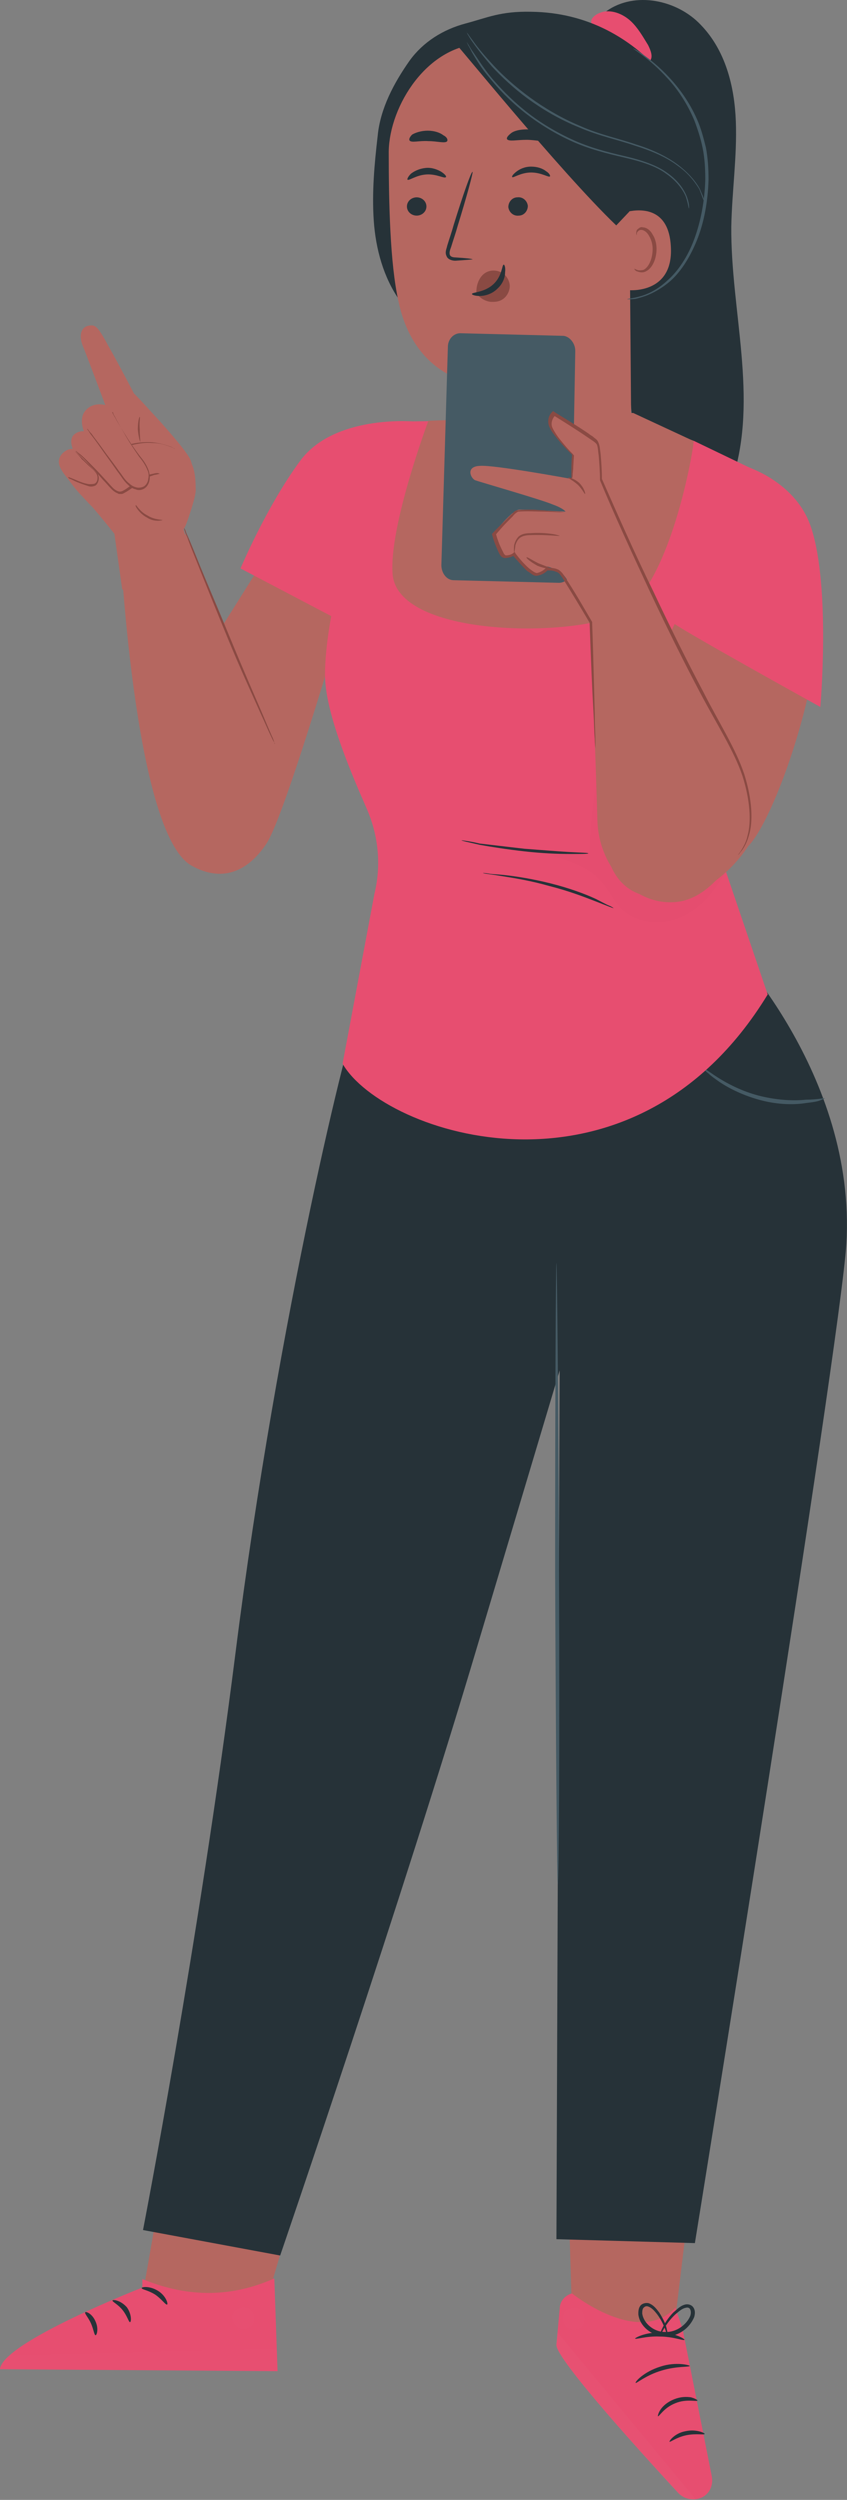 <svg width="216" height="637" viewBox="0 0 216 637" fill="none" xmlns="http://www.w3.org/2000/svg">
<rect x="0" y="0" width="216" height="637" fill="#808080" stroke="none"/>
<g clip-path="url(#clip0_301_5618)">
<path d="M186.493 57.773C186.659 48.782 187.985 39.958 187.653 30.968C187.322 21.977 185.001 12.82 178.702 6.327C172.734 -3.46047e-06 161.959 -2.331 154.665 2.83L153.173 10.489C155.991 44.953 158.809 79.25 161.793 113.714C162.124 118.21 162.622 122.871 164.611 126.867C166.6 130.863 170.745 134.193 175.22 134.026C181.188 133.693 185.001 127.7 186.824 122.039C193.455 101.394 186.327 79.25 186.493 57.773Z" fill="#263238"/>
<path d="M165.274 11.488C163.948 9.324 162.622 6.993 160.798 5.328C158.975 3.663 156.322 2.497 153.836 2.997C152.51 3.33 151.349 3.996 150.852 4.995C150.52 6.16 151.349 7.659 152.51 7.492L152.841 7.659C155.494 9.99 158.146 12.32 160.964 14.651C161.627 15.151 162.456 15.817 163.285 15.983C164.114 16.316 165.108 16.15 165.771 15.484C166.6 14.485 165.937 12.82 165.274 11.488Z" fill="#E74E70"/>
<path d="M170.247 20.312C161.296 9.49 149.526 3.163 135.435 2.997C127.644 2.83 124.329 4.495 118.693 5.994C113.056 7.492 107.917 10.655 104.436 15.484C100.458 21.145 96.977 27.638 96.313 34.63C95.484 41.79 94.822 48.949 95.319 56.274C95.816 63.434 97.805 70.759 101.95 76.587L120.184 79.75C130.297 80.083 140.409 80.416 150.189 78.085C159.97 75.754 169.584 70.426 174.723 61.935C182.017 49.781 179.033 31.134 170.247 20.312Z" fill="#263238"/>
<path d="M120.185 109.219C120.351 102.726 120.516 97.564 120.516 97.564C120.516 97.564 105.597 95.9 101.618 76.753C99.463 67.263 99.132 51.613 99.132 38.626C99.298 26.972 109.078 11.155 123.334 11.155L129.634 10.489L153.836 20.146C157.318 20.312 160.136 23.142 160.301 26.639L160.965 108.22L137.757 165.66L120.848 142.684L120.185 109.219Z" fill="#B56760"/>
<path d="M129.965 72.424C129.8 71.425 129.302 70.593 128.639 69.927C127.147 68.761 125.158 68.595 123.666 69.594C122.174 70.593 121.345 72.757 121.511 74.755C122.34 75.921 123.666 76.753 125.158 76.919C125.324 76.919 125.655 76.919 125.821 76.919C126.982 76.919 127.976 76.587 128.805 75.754C129.634 74.922 130.131 73.59 129.965 72.424Z" fill="#8A4A43"/>
<path d="M103.773 52.612C103.773 53.944 104.934 54.943 106.26 54.943C107.586 54.943 108.747 53.944 108.747 52.612C108.747 51.28 107.586 50.281 106.26 50.281C104.934 50.281 103.773 51.28 103.773 52.612Z" fill="#263238"/>
<path d="M103.94 45.785C104.271 46.118 106.095 44.62 108.747 44.453C111.399 44.287 113.389 45.619 113.72 45.12C113.886 44.953 113.554 44.453 112.56 43.788C111.731 43.288 110.239 42.622 108.581 42.789C106.923 42.955 105.597 43.621 104.768 44.287C103.94 45.12 103.774 45.785 103.94 45.785Z" fill="#263238"/>
<path d="M120.516 66.097C120.516 65.931 118.858 65.764 116.206 65.598C115.543 65.598 114.88 65.432 114.714 64.932C114.548 64.433 114.714 63.767 115.046 62.934C115.543 61.269 116.206 59.438 116.703 57.606C119.024 50.114 120.682 43.954 120.516 43.788C120.185 43.621 118.03 49.781 115.709 57.273C115.211 59.105 114.548 60.936 114.051 62.601C113.885 63.434 113.388 64.266 113.885 65.265C114.051 65.764 114.548 66.097 115.046 66.264C115.543 66.43 115.875 66.43 116.206 66.43C118.858 66.264 120.516 66.097 120.516 66.097Z" fill="#263238"/>
<path d="M120.517 97.564C120.517 97.564 133.447 97.731 145.88 89.24C145.88 89.24 139.746 103.059 120.517 102.226V97.564Z" fill="#8A4A43"/>
<path d="M128.473 67.429C127.976 67.429 128.142 70.26 125.821 72.424C123.5 74.589 120.351 74.422 120.351 74.922C120.351 75.088 121.014 75.421 122.34 75.421C123.666 75.421 125.49 74.922 126.816 73.59C128.308 72.258 128.805 70.593 128.805 69.427C128.971 68.095 128.639 67.429 128.473 67.429Z" fill="#263238"/>
<path d="M104.437 35.796C104.934 36.462 106.923 35.796 109.244 35.962C111.565 35.962 113.554 36.628 114.051 35.962C114.217 35.629 114.051 34.963 113.057 34.464C112.228 33.798 110.736 33.298 109.078 33.298C107.421 33.298 105.929 33.798 105.1 34.297C104.437 34.963 104.271 35.463 104.437 35.796Z" fill="#263238"/>
<path d="M134.607 52.445C134.607 53.777 133.612 54.943 132.286 54.943C130.96 55.109 129.8 54.11 129.634 52.778C129.634 51.446 130.628 50.281 131.955 50.281C133.281 50.114 134.441 51.113 134.607 52.445Z" fill="#263238"/>
<path d="M140.243 44.953C139.912 45.286 138.088 43.954 135.436 43.954C132.783 43.954 130.794 45.452 130.628 45.119C130.463 44.953 130.794 44.453 131.623 43.788C132.452 43.121 133.778 42.456 135.436 42.456C137.093 42.456 138.42 42.955 139.248 43.621C140.077 44.12 140.409 44.786 140.243 44.953Z" fill="#263238"/>
<path d="M139.248 35.629C138.751 36.295 136.596 35.629 134.275 35.629C131.789 35.629 129.799 36.129 129.302 35.463C129.136 35.13 129.468 34.63 130.297 33.965C131.126 33.298 132.618 32.965 134.441 32.965C136.099 32.965 137.591 33.465 138.42 34.131C139.248 34.63 139.414 35.296 139.248 35.629Z" fill="#263238"/>
<path d="M157.151 59.105C157.151 57.606 158.478 54.11 159.969 53.944C163.782 53.111 170.579 53.111 171.076 62.768C171.905 75.921 158.643 74.089 158.478 73.59C158.478 73.257 157.317 64.1 157.151 59.105Z" fill="#B56760"/>
<path d="M161.793 68.428C161.793 68.428 161.959 68.595 162.456 68.761C162.788 68.928 163.451 68.928 164.114 68.761C165.44 68.095 166.435 65.931 166.435 63.434C166.435 62.268 166.103 61.103 165.606 60.27C165.108 59.271 164.445 58.772 163.782 58.605C163.119 58.439 162.622 58.938 162.456 59.271C162.29 59.771 162.456 59.937 162.456 59.937C162.456 59.937 162.125 59.771 162.29 59.105C162.29 58.772 162.456 58.439 162.788 58.272C163.119 57.939 163.616 57.773 163.948 57.939C164.943 57.939 165.937 58.772 166.435 59.771C167.098 60.77 167.429 62.102 167.429 63.434C167.429 66.097 166.269 68.595 164.445 69.261C163.616 69.594 162.788 69.261 162.29 69.094C161.793 68.761 161.793 68.595 161.793 68.428Z" fill="#8A4A43"/>
<path d="M160.467 53.944L157.151 57.44C142.729 43.621 114.714 8.991 116.206 11.155C116.206 11.155 125.986 7.159 136.761 8.991C147.537 10.655 167.761 16.15 167.429 28.803C167.098 41.29 160.467 53.944 160.467 53.944Z" fill="#263238"/>
<path d="M179.531 51.113C179.531 51.113 179.531 50.78 179.365 50.281C179.199 49.781 178.868 49.115 178.536 48.283C177.707 46.618 175.884 44.287 173.066 42.123C170.248 39.958 166.435 38.127 162.125 36.795C157.815 35.296 152.842 34.297 148.034 32.133C143.227 30.135 138.751 27.471 135.104 24.807C131.457 22.143 128.307 19.313 125.987 16.816C123.666 14.318 121.842 12.154 120.682 10.489C120.185 9.823 119.687 9.157 119.356 8.658C119.024 8.325 118.858 7.992 118.858 7.992C118.858 7.992 119.024 8.158 119.19 8.658C119.521 9.157 119.853 9.823 120.35 10.489C121.511 12.154 123.168 14.318 125.489 16.982C127.81 19.48 130.96 22.477 134.607 25.14C138.254 27.804 142.729 30.468 147.703 32.466C152.676 34.63 157.649 35.629 161.959 37.128C166.269 38.46 170.082 40.125 172.9 42.289C175.718 44.287 177.376 46.618 178.37 48.283C179.033 49.948 179.365 51.113 179.531 51.113Z" fill="#455A64"/>
<path d="M175.718 53.111C175.718 53.111 175.884 52.112 175.221 50.281C174.558 48.449 173.066 46.118 170.248 44.12C167.595 42.123 163.617 40.791 159.307 39.792C154.997 38.793 150.355 37.627 145.714 35.463C141.072 33.298 137.093 30.801 133.612 27.971C130.131 25.14 127.479 22.31 125.324 19.813C123.169 17.149 121.843 14.984 120.682 13.319C120.185 12.653 119.853 11.988 119.522 11.488C119.19 10.989 119.19 10.822 119.024 10.822C119.024 10.822 119.19 10.989 119.356 11.488C119.687 11.988 120.019 12.653 120.351 13.319C121.345 14.984 122.671 17.315 124.826 19.813C126.981 22.477 129.634 25.307 133.115 28.137C136.596 30.968 140.74 33.632 145.382 35.796C150.024 37.96 154.831 39.126 159.141 40.125C163.451 41.124 167.264 42.289 169.916 44.287C172.569 46.118 174.226 48.449 174.889 50.114C175.552 52.112 175.552 53.111 175.718 53.111Z" fill="#455A64"/>
<path d="M159.97 76.254C159.97 76.087 161.13 76.087 162.954 75.588C164.943 75.088 167.595 73.923 170.248 71.425C172.9 69.094 175.386 65.431 177.044 60.936C178.702 56.441 179.697 51.28 179.862 45.785C179.862 42.955 179.697 40.291 179.199 37.794C178.702 35.296 177.873 32.799 177.044 30.635C175.221 26.306 172.734 22.643 170.248 19.979C165.44 14.651 161.296 12.487 161.462 12.32C161.462 12.32 161.793 12.487 162.125 12.653C162.622 12.986 163.285 13.319 164.114 13.985C165.772 15.151 168.093 16.982 170.579 19.646C173.066 22.31 175.718 25.806 177.707 30.302C178.702 32.466 179.365 34.963 180.028 37.627C180.525 40.291 180.691 42.955 180.691 45.785C180.525 51.446 179.531 56.774 177.707 61.269C175.884 65.764 173.397 69.594 170.579 71.925C167.761 74.256 164.943 75.421 162.954 75.921C161.959 76.254 161.13 76.254 160.633 76.254C160.301 76.254 159.97 76.254 159.97 76.254Z" fill="#455A64"/>
<path d="M177.873 543.931L171.242 598.873L146.044 595.21L144.387 541.1L177.873 543.931Z" fill="#B56760"/>
<path d="M145.879 584.388C145.879 584.388 162.788 598.041 172.237 588.051L174.06 593.379L181.52 631.006C182.017 633.504 180.691 636.001 178.205 636.667C176.381 637.166 174.392 636.667 173.066 635.335C166.269 628.009 141.238 600.705 141.901 597.375L142.729 588.384C142.729 586.386 144.056 584.888 145.879 584.388Z" fill="#E74E70"/>
<g opacity="0.6">
<g opacity="0.6">
<g opacity="0.6">
<g opacity="0.6">
<g opacity="0.6">
<g opacity="0.6">
<g opacity="0.6">
<path opacity="0.6" d="M177.375 636.833L142.066 594.211L141.9 596.209C141.569 598.374 142.398 599.206 143.392 600.705C146.21 605.033 154.002 614.69 172.9 635.335C174.06 636.5 175.718 637.166 177.375 636.833Z" fill="white"/>
</g>
</g>
</g>
</g>
</g>
</g>
</g>
<g opacity="0.6">
<g opacity="0.6">
<g opacity="0.6">
<g opacity="0.6">
<g opacity="0.6">
<g opacity="0.6">
<g opacity="0.6">
<g opacity="0.6">
<path opacity="0.6" d="M148.034 588.717C149.194 589.55 149.36 591.381 148.531 592.546C147.702 593.712 145.878 594.045 144.718 593.046C143.558 592.214 143.226 590.049 144.221 589.05C145.215 588.051 147.37 587.718 148.365 588.884" fill="white"/>
</g>
</g>
</g>
</g>
</g>
</g>
</g>
</g>
<path d="M167.761 615.689C168.092 615.855 169.253 613.525 172.237 612.359C175.055 611.194 177.707 612.026 177.873 611.693C177.873 611.527 177.376 611.194 176.215 610.861C175.055 610.694 173.563 610.694 171.905 611.36C170.247 612.026 169.087 613.025 168.424 614.024C167.761 615.023 167.761 615.689 167.761 615.689Z" fill="#263238"/>
<path d="M170.745 622.182C170.911 622.349 172.568 621.017 175.055 620.517C177.542 620.018 179.697 620.517 179.697 620.184C179.862 620.018 177.542 618.852 174.723 619.518C172.071 620.018 170.579 622.016 170.745 622.182Z" fill="#263238"/>
<path d="M162.125 607.198C162.291 607.364 164.777 605.2 168.756 604.034C172.569 602.869 175.884 603.202 175.884 602.869C176.05 602.702 172.403 601.704 168.424 603.035C164.114 604.367 161.793 607.031 162.125 607.198Z" fill="#263238"/>
<path d="M161.959 595.876C162.125 596.209 164.777 595.21 168.258 595.377C171.739 595.377 174.392 596.542 174.558 596.209C174.723 596.043 172.071 594.378 168.424 594.378C164.611 594.211 161.959 595.71 161.959 595.876Z" fill="#263238"/>
<path d="M170.247 595.543C170.247 595.543 170.413 594.877 170.081 593.712C169.915 592.546 169.252 591.048 168.092 589.217C167.429 588.384 166.766 587.385 165.439 586.886C164.776 586.719 163.782 586.886 163.284 587.552C162.787 588.218 162.787 589.05 162.787 589.716C163.119 592.713 166.103 595.21 169.584 595.377C173.065 595.377 175.883 593.212 177.043 590.382C177.209 589.716 177.375 588.884 176.878 588.051C176.38 587.219 175.386 587.052 174.723 587.219C173.396 587.552 172.568 588.551 171.739 589.217C170.247 590.715 169.418 592.213 168.921 593.212C168.423 594.211 168.258 594.877 168.423 594.877C168.589 595.044 169.418 592.38 172.236 589.716C173.065 589.05 173.894 588.218 174.888 588.051C175.386 587.885 175.883 588.051 176.049 588.551C176.215 588.884 176.215 589.549 176.049 590.049C175.22 592.213 172.568 594.378 169.584 594.211C166.6 594.211 164.113 591.88 163.782 589.55C163.782 589.05 163.782 588.384 164.113 588.051C164.445 587.718 164.776 587.552 165.274 587.718C166.268 588.051 166.931 588.884 167.594 589.716C169.915 592.879 170.081 595.543 170.247 595.543Z" fill="#263238"/>
<path d="M67.469 587.219C68.132 586.386 73.27 568.072 73.27 568.072L40.779 559.581L36.138 586.053L67.469 587.219Z" fill="#B56760"/>
<path d="M36.304 580.726V582.89C36.304 582.89 0.497 596.875 0 603.701L70.784 604.201L69.956 580.559C59.512 585.221 48.405 585.72 36.304 580.726Z" fill="#E74E70"/>
<g opacity="0.6">
<g opacity="0.6">
<g opacity="0.6">
<g opacity="0.6">
<g opacity="0.6">
<g opacity="0.6">
<g opacity="0.6">
<g opacity="0.6">
<g opacity="0.6">
<g opacity="0.6">
<g opacity="0.6">
<g opacity="0.6">
<g opacity="0.6">
<path opacity="0.6" d="M62.828 588.051C64.154 588.384 65.148 590.049 64.817 591.381C64.485 592.713 62.993 593.712 61.501 593.379C60.175 593.046 59.015 591.215 59.346 589.883C59.844 588.551 61.667 587.552 62.993 588.218" fill="white"/>
</g>
</g>
</g>
</g>
</g>
</g>
</g>
</g>
</g>
</g>
</g>
</g>
</g>
<g opacity="0.6">
<g opacity="0.6">
<g opacity="0.6">
<g opacity="0.6">
<g opacity="0.6">
<g opacity="0.6">
<g opacity="0.6">
<g opacity="0.6">
<g opacity="0.6">
<g opacity="0.6">
<g opacity="0.6">
<g opacity="0.6">
<path opacity="0.6" d="M70.784 604.201L70.619 598.54L2.818 600.205C2.818 600.205 -0.332 601.537 3.72026e-05 603.868L70.784 604.201Z" fill="white"/>
</g>
</g>
</g>
</g>
</g>
</g>
</g>
</g>
</g>
</g>
</g>
</g>
<path d="M36.138 583.056C36.138 583.389 37.796 583.556 39.619 584.721C41.277 585.887 42.271 587.385 42.603 587.219C42.934 587.219 42.437 585.054 40.282 583.722C38.127 582.39 35.972 582.723 36.138 583.056Z" fill="#263238"/>
<path d="M28.679 586.22C28.679 586.553 30.171 587.219 31.331 588.717C32.492 590.216 32.823 591.714 33.154 591.714C33.486 591.714 33.652 589.716 32.326 587.885C30.668 586.053 28.679 585.887 28.679 586.22Z" fill="#263238"/>
<path d="M24.368 595.044C24.7 595.044 25.197 593.379 24.368 591.548C23.539 589.55 21.881 588.884 21.716 589.217C21.55 589.55 22.544 590.549 23.208 592.047C23.871 593.546 24.036 595.044 24.368 595.044Z" fill="#263238"/>
<path d="M91.174 258.896C89.682 259.895 70.95 334.65 60.009 421.559C50.726 494.815 36.47 568.239 36.47 568.239L71.448 574.732C71.448 574.732 102.612 483.827 121.842 419.061C138.253 364.119 149.526 326.492 149.526 326.492V258.729H91.174V258.896Z" fill="#263238"/>
<path d="M185.332 240.082C185.332 240.082 218.487 273.547 215.834 317.002C214.177 342.974 177.21 571.568 177.21 571.568L141.9 570.57L143.061 260.894L185.332 240.082Z" fill="#263238"/>
<path d="M141.9 321.83C142.066 321.83 142.397 357.293 142.563 400.914C142.729 444.535 142.563 479.998 142.231 479.998C142.066 479.998 141.734 444.701 141.568 400.914C141.568 357.293 141.734 321.83 141.9 321.83Z" fill="#455A64"/>
<path d="M210.363 279.874C210.363 279.874 210.032 280.04 209.203 280.373C208.374 280.706 207.214 280.873 205.722 281.039C202.738 281.539 198.594 281.539 194.118 280.373C189.642 279.208 185.995 277.376 183.509 275.711C182.348 274.879 181.354 274.213 180.69 273.547C180.027 273.048 179.696 272.715 179.862 272.548C180.027 272.382 181.354 273.547 183.84 275.045C186.327 276.544 189.974 278.375 194.284 279.374C198.594 280.373 202.572 280.54 205.556 280.207C208.54 280.207 210.363 279.707 210.363 279.874Z" fill="#455A64"/>
<path d="M30.502 136.524C30.502 136.524 33.983 212.444 48.903 220.602C56.362 224.765 62.993 222.434 67.966 214.942C72.939 207.45 89.185 151.342 89.185 151.342L65.811 145.015L57.025 159L47.411 136.191L30.502 136.524Z" fill="#B56760"/>
<path d="M70.122 189.635C70.122 189.635 70.122 189.468 69.956 189.135C69.79 188.636 69.625 188.136 69.293 187.47C68.63 185.972 67.801 183.974 66.807 181.643C64.652 176.648 61.668 169.822 58.518 162.164C55.368 154.505 52.385 147.679 50.395 142.684C49.401 140.187 48.572 138.189 47.909 136.69C47.577 136.024 47.411 135.525 47.246 135.025C47.08 134.692 46.914 134.526 46.914 134.526C46.914 134.526 46.914 134.692 47.08 135.192C47.246 135.691 47.411 136.191 47.743 136.857C48.24 138.355 49.069 140.353 50.064 142.851C52.053 147.845 54.871 154.838 58.021 162.497C61.17 170.155 64.32 176.981 66.475 181.81C67.635 184.307 68.464 186.305 69.127 187.637C69.459 188.303 69.625 188.802 69.956 189.135C69.956 189.468 70.122 189.635 70.122 189.635Z" fill="#8A4A43"/>
<path d="M15.914 115.546C17.241 114.214 18.567 114.38 18.567 114.38C18.567 114.38 17.572 112.216 18.733 110.884C19.893 109.718 21.385 109.885 21.385 109.885C21.385 109.885 20.059 106.722 21.716 104.724C23.706 102.226 26.855 103.225 26.855 103.225C26.855 103.225 21.551 89.073 21.219 88.407C20.059 85.744 20.39 82.913 23.374 82.913C24.535 82.913 25.363 83.912 27.684 88.241C30.171 92.57 34.149 100.228 34.149 100.228C34.149 100.228 35.641 101.727 37.299 103.558C37.299 103.558 38.957 105.39 41.112 107.721C43.764 110.717 47.079 114.547 48.24 116.545C48.571 117.044 48.737 117.544 48.903 118.21C49.732 120.041 49.898 122.372 49.898 124.37C50.063 125.702 49.234 128.199 48.903 129.365C47.742 133.027 47.245 134.359 46.748 134.859L49.069 141.852C49.069 141.852 41.775 155.337 31.165 150.176L29.176 136.024C29.176 136.024 26.689 132.861 23.706 129.365C22.214 127.866 21.053 126.534 20.556 126.035C20.556 126.035 19.396 124.869 17.572 122.372C15.914 120.208 13.759 117.877 15.914 115.546Z" fill="#B56760"/>
<path d="M19.23 115.046C19.23 115.046 20.059 115.712 21.219 116.711C21.882 117.377 22.545 118.043 23.374 118.709C23.706 119.042 24.203 119.542 24.534 120.041C24.866 120.541 25.198 121.206 25.198 121.872C25.198 122.538 24.866 123.371 24.369 123.704C23.706 124.037 23.043 124.037 22.545 123.87C22.048 123.704 21.55 123.537 21.053 123.371C20.556 123.204 20.224 123.038 19.727 122.871C18.898 122.538 18.401 122.205 17.904 122.039C17.406 121.872 17.406 121.539 17.406 121.539C17.406 121.539 18.401 121.872 19.893 122.538C20.722 122.871 21.55 123.204 22.711 123.371C23.208 123.371 23.871 123.371 24.203 123.204C24.7 122.871 24.866 122.372 24.866 121.706C24.866 121.04 24.534 120.541 24.203 120.208C23.871 119.708 23.374 119.375 23.043 119.042C22.214 118.376 21.55 117.544 20.887 117.044C19.893 115.712 19.064 115.046 19.23 115.046Z" fill="#8A4A43"/>
<path d="M35.807 112.549C35.641 112.549 35.309 111.217 35.144 109.386C35.144 107.554 35.475 106.222 35.641 106.222C35.807 106.222 35.475 107.721 35.641 109.386C35.641 111.05 35.807 112.549 35.807 112.549Z" fill="#8A4A43"/>
<path d="M44.593 114.713C42.438 113.381 39.786 112.882 37.133 113.048C34.481 113.215 31.994 113.881 29.508 114.713C27.519 115.379 25.364 116.545 25.032 118.543C24.535 120.707 26.358 122.705 28.347 123.371C30.337 124.037 32.657 123.371 34.647 122.705C36.636 122.039 38.625 121.04 40.78 120.873" fill="#B56760"/>
<path d="M40.78 120.707C40.78 120.707 40.283 120.874 39.288 121.04C38.294 121.373 36.968 121.872 35.144 122.538C34.315 122.871 33.321 123.204 32.16 123.371C31.166 123.537 29.839 123.704 28.679 123.371C27.519 123.038 26.192 122.372 25.529 121.207C25.198 120.707 24.866 119.875 24.866 119.209C24.866 118.543 25.032 117.71 25.529 117.044C26.358 115.712 27.684 115.046 28.845 114.547C30.171 114.047 31.331 113.714 32.492 113.381C34.812 112.715 37.133 112.549 38.957 112.715C40.78 112.882 42.272 113.381 43.267 113.714C43.764 113.881 44.096 114.047 44.261 114.214C44.427 114.38 44.593 114.38 44.593 114.38C44.593 114.38 44.096 114.047 43.101 113.714C42.106 113.381 40.78 112.882 38.791 112.882C36.968 112.715 34.812 113.048 32.492 113.714C31.331 114.047 30.171 114.38 28.845 114.88C27.684 115.379 26.358 116.045 25.695 117.211C25.363 117.71 25.198 118.376 25.198 119.042C25.198 119.708 25.363 120.374 25.861 120.874C26.524 121.872 27.684 122.705 28.845 122.871C30.005 123.204 31.166 123.038 32.16 122.871C33.155 122.705 34.149 122.372 34.978 122.039C36.636 121.373 38.128 120.874 39.123 120.707C39.62 120.541 39.951 120.541 40.283 120.541C40.614 120.707 40.78 120.707 40.78 120.707Z" fill="#8A4A43"/>
<path d="M19.395 115.213C22.214 117.877 25.032 120.873 27.684 123.704C28.513 124.536 29.176 125.369 30.336 125.702C31.165 126.035 32.823 124.703 33.652 124.203L24.7 112.715" fill="#B56760"/>
<path d="M24.369 112.715C24.369 112.715 24.7 113.048 25.198 113.548C25.695 114.214 26.358 115.046 27.187 115.879C28.845 117.877 31.166 120.707 33.652 124.037L33.818 124.203L33.652 124.37C33.155 124.703 32.492 125.202 31.829 125.535C31.497 125.702 31.331 125.868 31 125.868C30.834 125.868 30.668 125.868 30.502 125.868C30.337 125.868 30.171 125.868 30.005 125.702C29.508 125.535 29.011 125.202 28.513 124.703C27.684 123.87 27.021 123.038 26.358 122.372C25.032 120.873 23.872 119.542 22.711 118.376C21.717 117.211 20.888 116.378 20.225 115.879C19.561 115.213 19.23 114.88 19.396 114.88C19.396 114.88 19.727 115.213 20.39 115.712C21.053 116.212 21.882 117.044 23.043 118.21C24.037 119.209 25.363 120.54 26.69 122.039C27.353 122.705 28.016 123.537 28.845 124.37C29.176 124.703 29.674 125.036 30.171 125.202C30.668 125.369 31.166 125.202 31.663 124.869C32.326 124.536 32.823 124.037 33.486 123.704V124.037C31 120.707 28.679 117.877 27.187 115.879C26.358 114.88 25.861 114.047 25.363 113.381C24.7 113.048 24.369 112.715 24.369 112.715Z" fill="#8A4A43"/>
<path d="M21.882 109.219C24.866 113.381 27.85 117.377 30.999 121.539C31.662 122.372 32.325 123.371 33.154 123.87C33.983 124.536 35.309 124.703 36.304 124.37C37.63 123.704 38.293 122.039 37.962 120.54C37.63 119.042 36.801 117.877 35.807 116.545C33.154 112.715 30.668 108.886 28.513 104.724" fill="#B56760"/>
<path d="M28.512 104.89C28.512 104.89 28.678 105.057 28.678 105.223C28.844 105.556 29.009 105.889 29.341 106.389C29.838 107.388 30.667 108.72 31.828 110.551C32.822 112.216 34.148 114.214 35.806 116.378C36.635 117.377 37.464 118.543 37.961 120.041C38.127 120.707 38.293 121.539 38.127 122.372C37.961 123.204 37.63 123.87 36.967 124.37C36.303 124.869 35.309 125.036 34.646 124.703C33.817 124.536 33.154 124.037 32.657 123.537C31.496 122.538 30.833 121.206 30.004 120.207C28.512 118.043 27.02 116.045 25.86 114.38C24.7 112.715 23.705 111.383 23.042 110.551C22.71 110.051 22.544 109.718 22.379 109.552C22.213 109.385 22.213 109.219 22.213 109.219C22.213 109.219 22.379 109.385 22.544 109.552C22.71 109.885 23.042 110.218 23.373 110.551C24.036 111.55 25.031 112.715 26.191 114.38C27.352 116.045 28.844 117.877 30.336 120.041C31.165 121.04 31.828 122.372 32.988 123.204C33.485 123.704 34.148 124.037 34.812 124.203C35.475 124.37 36.303 124.203 36.801 123.87C37.298 123.537 37.795 122.705 37.795 122.039C37.961 121.373 37.961 120.54 37.63 119.875C37.132 118.543 36.303 117.377 35.475 116.378C33.983 114.214 32.657 112.216 31.662 110.384C30.667 108.72 29.838 107.221 29.341 106.222C29.009 105.723 28.844 105.39 28.844 105.057C28.512 105.057 28.512 104.89 28.512 104.89Z" fill="#8A4A43"/>
<path d="M41.443 132.528C41.443 132.528 40.946 132.694 40.282 132.694C39.453 132.694 38.459 132.528 37.464 131.862C36.47 131.362 35.641 130.53 35.144 129.864C34.646 129.198 34.48 128.865 34.646 128.699C34.812 128.699 35.641 130.364 37.63 131.362C39.453 132.528 41.443 132.361 41.443 132.528Z" fill="#8A4A43"/>
<path d="M82.886 171.987C82.886 157.169 89.682 135.858 89.682 135.858L103.441 107.388L161.627 106.722L177.044 112.382L192.626 119.875L184.504 220.269L195.776 253.401C161.13 310.175 97.805 289.197 87.362 271.05L95.484 227.762C97.308 220.269 96.479 212.611 93.329 205.618C89.019 195.795 82.886 181.144 82.886 171.987Z" fill="#E74E70"/>
<path d="M109.244 107.221L161.462 105.223L176.879 112.382C177.21 112.549 170.911 151.675 156.986 157.002C142.73 162.497 101.453 161.831 100.126 146.347C99.132 134.193 109.244 107.221 109.244 107.221Z" fill="#B56760"/>
<path d="M117.697 214.109C117.697 214.276 119.521 214.609 122.339 215.275C125.157 215.774 129.301 216.44 133.777 216.94C138.253 217.439 142.231 217.606 145.215 217.606C148.199 217.606 150.023 217.606 150.023 217.439C150.023 217.273 148.199 217.273 145.215 217.106C142.231 216.94 138.253 216.607 133.777 216.274C129.301 215.774 125.323 215.275 122.339 214.942C119.521 214.276 117.697 214.109 117.697 214.109Z" fill="#263238"/>
<path d="M123.168 222.434C123.168 222.6 125.157 222.767 128.141 223.266C131.291 223.766 135.435 224.432 140.077 225.764C144.718 226.929 148.697 228.428 151.681 229.593C154.665 230.758 156.322 231.424 156.488 231.424C156.488 231.424 156.156 231.091 155.328 230.758C154.499 230.425 153.338 229.76 152.012 229.094C149.194 227.762 145.05 226.263 140.408 225.098C135.767 223.932 131.457 223.266 128.307 222.933C126.815 222.767 125.489 222.767 124.66 222.6C123.665 222.434 123.168 222.434 123.168 222.434Z" fill="#263238"/>
<g opacity="0.3">
<g opacity="0.3">
<g opacity="0.3">
<path opacity="0.3" d="M150.354 217.273C150.686 201.123 154.001 184.141 164.445 171.987C162.621 180.811 163.782 189.968 167.429 198.126C171.076 206.284 177.375 213.11 185.166 217.606V221.934C182.514 226.763 178.867 231.425 173.894 233.589C168.921 235.92 162.456 235.42 158.477 231.591C156.322 229.427 155.162 226.596 153.172 224.432C149.857 220.769 144.884 219.271 140.242 217.939C143.723 217.772 147.039 217.439 150.354 217.273Z" fill="black"/>
</g>
</g>
</g>
<path d="M105.1 107.388C105.1 107.388 85.207 105.723 76.587 117.377C67.967 129.032 61.336 144.848 61.336 144.848L87.031 158.334L105.1 107.388Z" fill="#E74E70"/>
<path d="M190.305 119.375C190.305 119.375 203.733 120.208 208.374 143.017C213.016 165.66 198.096 208.282 190.802 215.608C190.802 215.608 180.193 232.923 163.947 228.095C147.702 223.433 155.825 193.631 155.825 193.631L186.161 128.865L190.305 119.375Z" fill="#B56760"/>
<path d="M146.707 89.406L145.713 145.015C145.713 147.013 144.221 148.511 142.563 148.511L115.708 147.845C113.885 147.845 112.559 146.014 112.559 144.016L114.216 88.407C114.216 86.41 115.708 84.911 117.366 84.911L143.724 85.577C145.216 85.744 146.707 87.409 146.707 89.406Z" fill="#455A64"/>
<path d="M178.204 174.151C178.204 174.151 191.963 199.125 191.632 205.951C191.3 212.944 183.509 228.261 173.065 229.76C162.622 231.258 152.676 221.601 152.344 208.948C152.012 196.295 150.521 156.336 150.521 156.336L161.296 140.52L178.204 174.151Z" fill="#B56760"/>
<path d="M141.237 105.057C141.237 105.057 149.029 109.885 151.35 111.217C153.67 112.549 153.339 121.872 153.339 121.872L166.6 152.674L150.686 158.334C150.686 158.334 145.05 147.512 143.393 146.18C141.735 144.848 139.58 144.349 139.58 144.349C139.58 144.349 138.751 147.346 136.264 146.014C133.778 144.682 131.125 141.352 131.125 141.352C131.125 141.352 128.97 142.684 128.142 141.019C127.313 139.354 125.987 135.858 125.987 135.858C125.987 135.858 130.628 129.864 132.452 129.864C134.275 129.864 144.221 130.364 144.221 130.364C144.221 130.364 143.724 129.531 140.906 128.532C138.254 127.367 122.008 122.705 121.179 122.372C120.019 121.872 118.693 118.876 122.34 118.709C125.821 118.376 145.713 122.039 145.713 122.039C145.713 122.039 146.874 116.878 146.045 115.712C145.216 114.547 138.088 109.885 141.237 105.057Z" fill="#B56760"/>
<path d="M131.125 141.019C131.125 141.019 130.96 140.187 131.125 138.855C131.291 138.189 131.623 137.356 132.286 136.69C133.115 136.024 134.109 135.858 135.27 135.858C137.425 135.691 139.248 135.858 140.574 136.024C141.901 136.191 142.729 136.524 142.729 136.524C142.729 136.69 139.414 136.191 135.27 136.357C134.275 136.357 133.28 136.524 132.617 137.023C131.954 137.523 131.623 138.355 131.457 138.855C131.291 140.187 131.125 141.019 131.125 141.019Z" fill="#8A4A43"/>
<path d="M134.275 142.018C134.441 141.852 135.602 142.684 137.259 143.516C138.917 144.182 140.409 144.682 140.409 144.848C140.409 145.015 138.751 144.848 137.094 144.182C135.27 143.183 134.11 142.185 134.275 142.018Z" fill="#8A4A43"/>
<path d="M144.885 121.706C144.885 121.539 146.377 121.872 147.703 123.038C149.029 124.37 149.361 125.868 149.195 125.868C149.029 125.868 148.532 124.703 147.371 123.537C146.045 122.372 144.885 121.872 144.885 121.706Z" fill="#8A4A43"/>
<path d="M145.713 121.872C145.713 121.872 145.713 121.706 145.713 121.539C145.713 121.206 145.713 120.874 145.713 120.374C145.713 119.209 145.713 117.71 145.879 115.712V115.879C144.718 114.713 143.392 113.381 142.066 111.716C141.403 110.884 140.574 109.885 140.077 108.72C139.58 107.554 139.745 105.889 140.906 104.89L141.071 104.724L141.237 104.89C143.89 106.555 147.039 108.387 150.189 110.551C150.52 110.884 151.018 111.05 151.349 111.383C151.681 111.716 152.178 111.883 152.51 112.549C153.007 113.548 153.007 114.547 153.173 115.712C153.339 117.71 153.504 119.875 153.504 122.205V122.039C157.317 130.697 161.627 140.52 166.6 150.676C170.91 159.833 175.22 168.49 179.365 176.315C183.343 184.141 187.653 190.8 189.808 197.294C191.797 203.62 192.129 209.281 190.969 212.944C190.471 214.775 189.642 216.107 189.145 216.773C188.814 217.106 188.648 217.439 188.482 217.606C188.316 217.772 188.151 217.939 188.151 217.939C188.151 217.939 188.482 217.439 188.979 216.773C189.477 215.941 190.306 214.609 190.637 212.944C191.632 209.447 191.3 203.787 189.311 197.627C187.156 191.3 182.846 184.64 178.702 176.815C174.557 168.99 170.247 160.332 165.937 151.175C161.13 140.853 156.654 131.196 153.007 122.372C153.007 120.208 152.841 118.043 152.675 116.045C152.51 115.046 152.51 113.881 152.178 113.215C151.681 112.549 150.686 112.049 150.023 111.55C146.873 109.386 143.89 107.554 141.237 105.889H141.569C140.74 106.722 140.408 108.054 140.906 109.053C141.403 110.052 142.066 111.05 142.729 111.883C144.055 113.548 145.382 115.046 146.376 116.045C146.21 118.043 146.21 119.542 146.045 120.707C146.045 121.206 146.045 121.539 145.879 121.872C145.879 121.706 145.713 121.872 145.713 121.872Z" fill="#8A4A43"/>
<path d="M151.846 190.634C151.846 190.634 151.68 189.801 151.68 188.303C151.514 186.638 151.514 184.307 151.349 181.643C151.017 175.816 150.686 167.824 150.354 158.501V158.667C148.199 155.004 145.878 151.175 143.392 147.179C142.894 146.513 142.563 145.847 141.734 145.681C141.071 145.348 140.242 145.348 139.413 145.348L139.745 145.181C139.082 146.014 138.087 146.513 137.092 146.68C136.429 146.846 135.932 146.513 135.435 146.18C135.103 145.847 134.606 145.681 134.274 145.348C132.948 144.016 131.788 142.684 130.627 141.352L131.125 141.519C130.296 142.018 129.467 142.185 128.638 142.185C127.809 142.018 127.643 141.519 127.478 141.352C127.312 141.019 127.146 140.686 126.98 140.353C126.317 138.855 125.82 137.523 125.488 136.191V136.024L125.654 135.858C126.649 134.692 127.809 133.693 128.804 132.694C129.301 132.195 129.798 131.695 130.296 131.196C130.627 131.03 130.793 130.697 130.959 130.53C131.125 130.364 131.456 130.031 131.953 130.031C133.28 129.864 134.44 129.864 135.6 129.864C136.761 129.864 137.755 130.031 138.584 130.031C140.408 130.197 141.734 130.364 142.728 130.364C143.723 130.53 144.22 130.53 144.22 130.53C144.22 130.53 143.723 130.53 142.728 130.53C141.734 130.53 140.242 130.364 138.584 130.364C136.761 130.364 134.606 130.197 132.119 130.364C131.788 130.53 131.125 131.03 130.793 131.529C130.296 132.028 129.798 132.528 129.301 133.027C128.306 134.026 127.312 135.192 126.317 136.357L126.483 136.024C126.814 137.356 127.312 138.688 127.975 140.02C128.141 140.353 128.306 140.686 128.472 141.019C128.638 141.352 128.969 141.519 128.969 141.519C129.633 141.519 130.461 141.352 130.959 140.853L131.29 140.686L131.456 141.019C132.451 142.351 133.611 143.683 134.937 144.848C135.6 145.348 136.429 146.014 136.927 146.014C137.755 145.847 138.584 145.348 139.082 144.848L139.247 144.682H139.413C140.242 144.682 141.237 144.682 142.065 145.015C142.563 145.181 142.894 145.514 143.226 145.847C143.557 146.18 143.723 146.513 144.055 147.013C146.707 151.009 148.862 154.838 151.017 158.501V158.667V158.834C151.349 168.157 151.514 176.149 151.68 181.976C151.68 184.807 151.846 186.971 151.846 188.636C151.846 189.801 151.846 190.634 151.846 190.634Z" fill="#8A4A43"/>
<path d="M188.316 118.21C188.316 118.21 202.738 121.706 206.883 134.526C211.856 149.677 209.203 180.145 209.203 180.145C209.203 180.145 171.573 159.333 171.407 158.501C171.242 157.502 188.316 118.21 188.316 118.21Z" fill="#E74E70"/>
</g>
<defs>
<clipPath id="clip0_301_5618">
<rect width="216" height="637" fill="white"/>
</clipPath>
</defs>
</svg>
